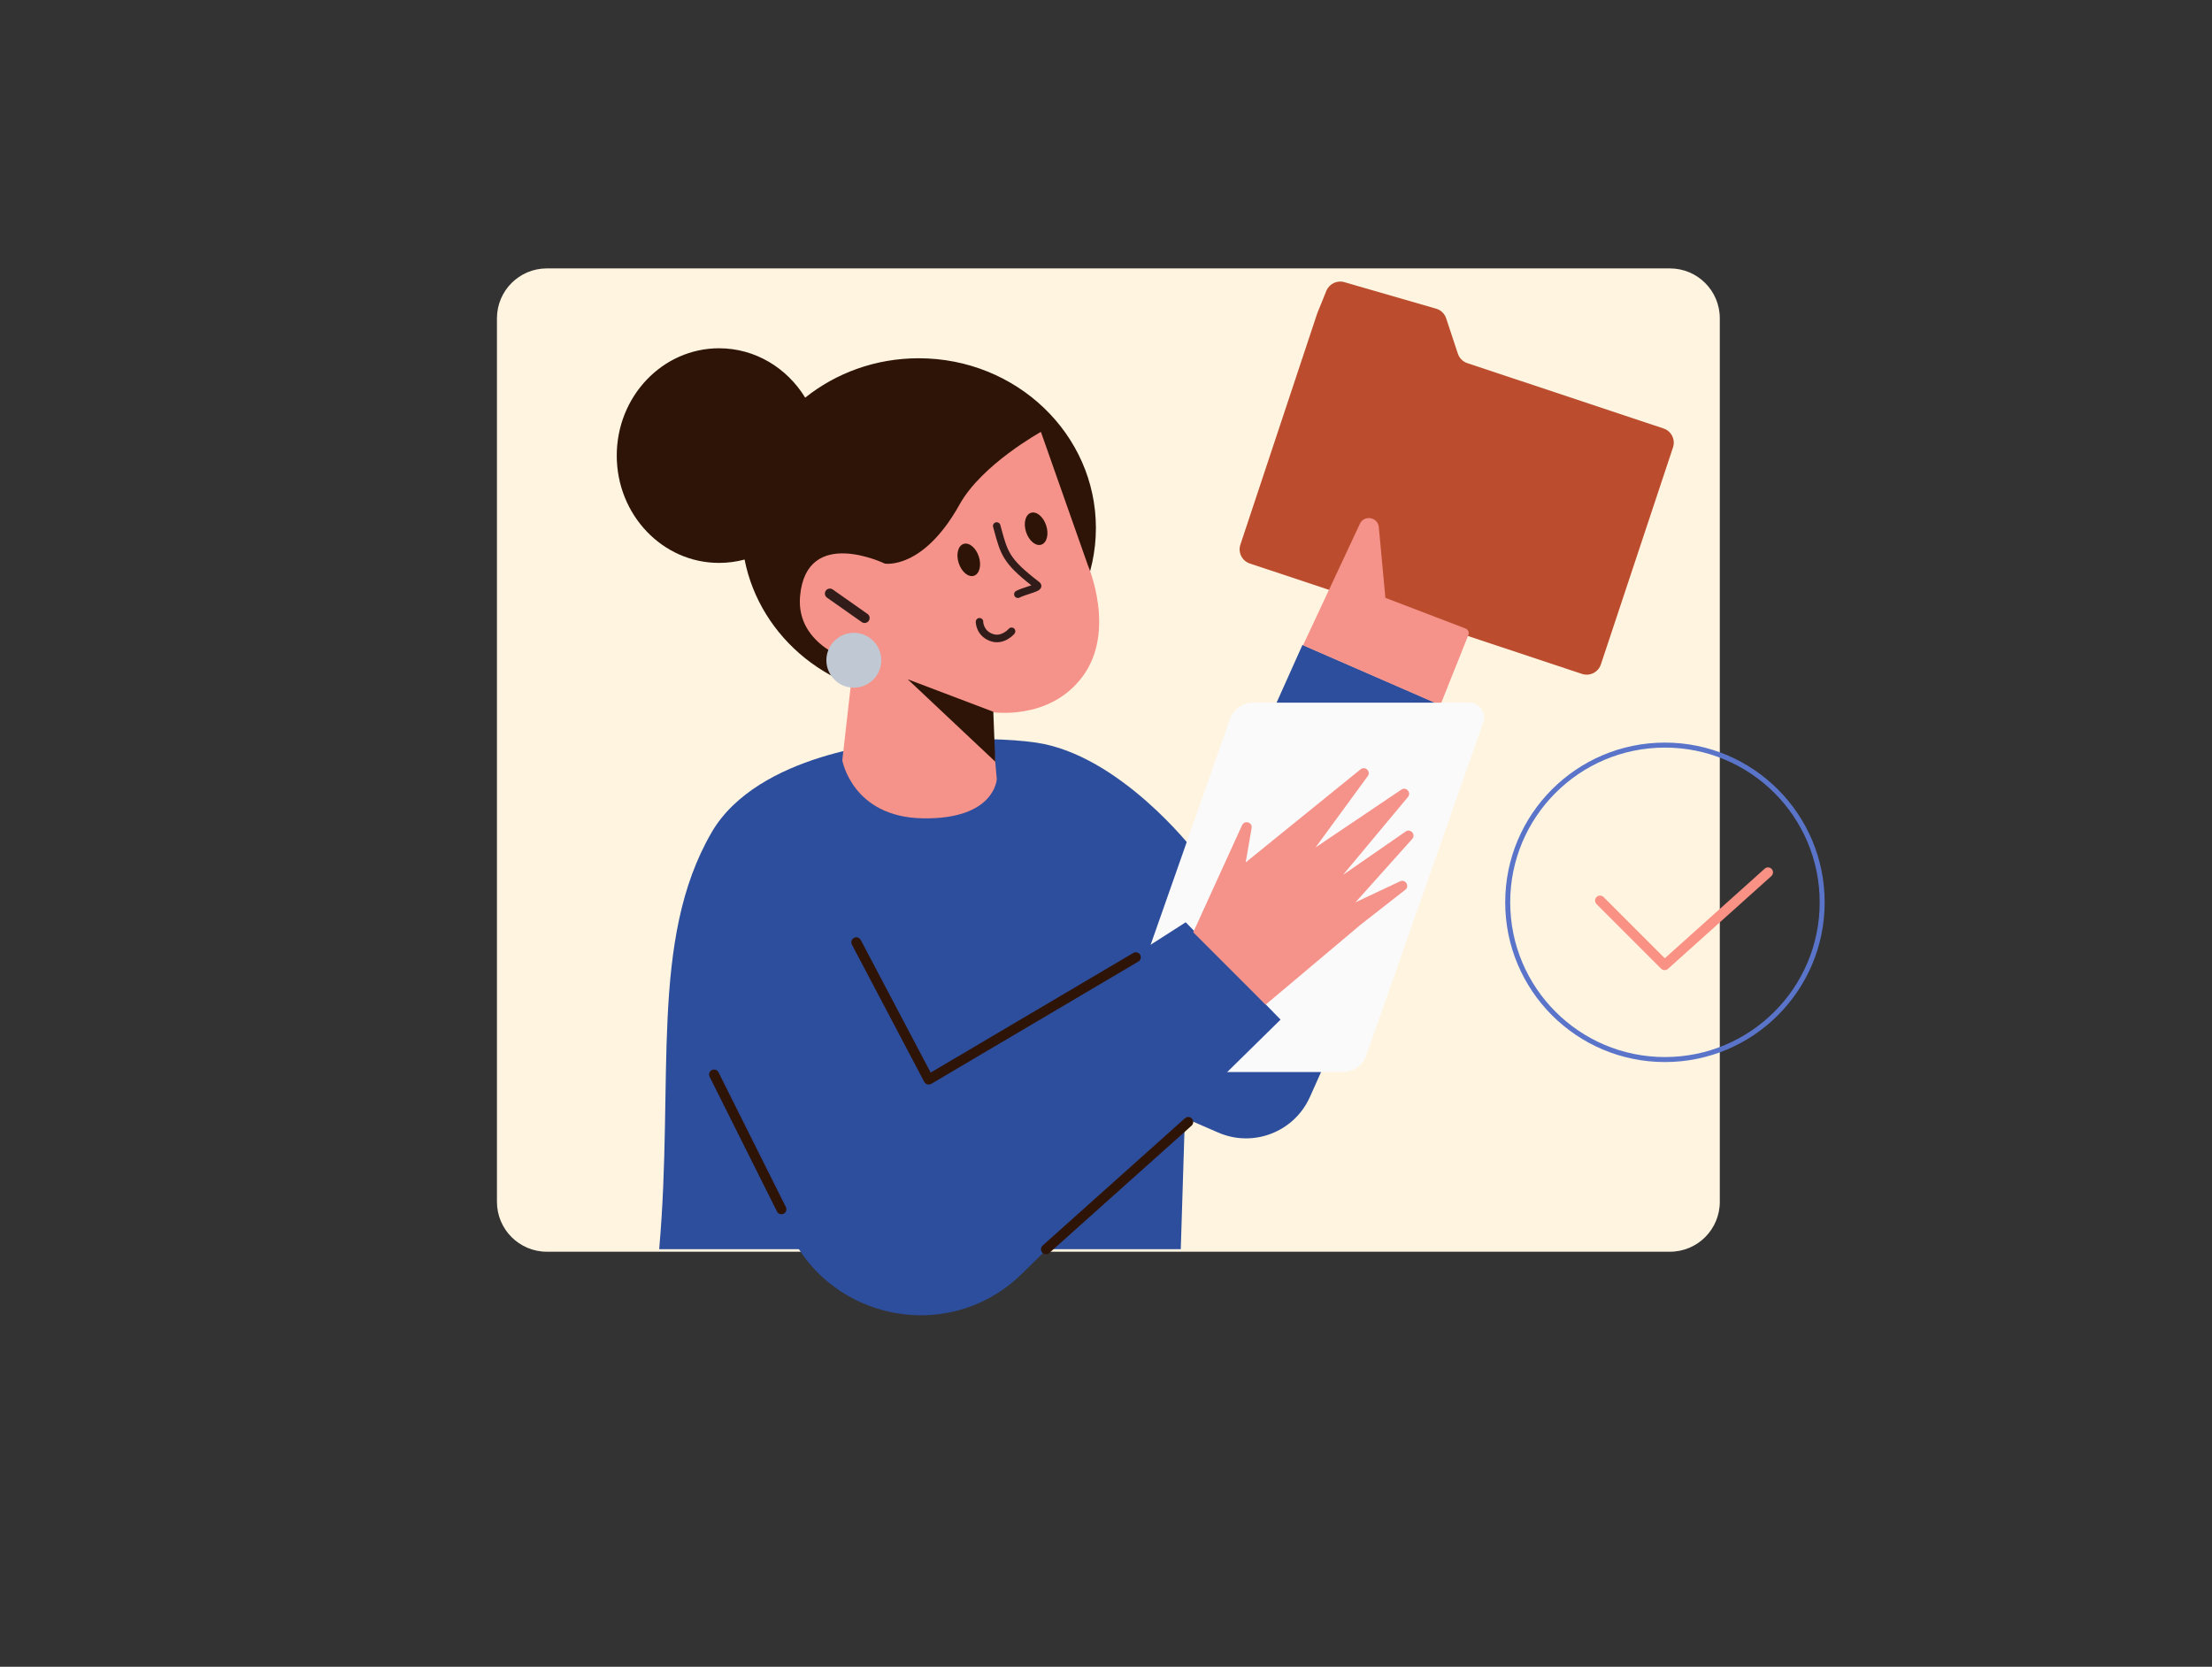 <?xml version="1.0" encoding="UTF-8"?> <svg xmlns="http://www.w3.org/2000/svg" id="Layer_1" viewBox="0 0 684.95 516.11"><rect x="0" y="0" width="684.95" height="516.11" fill="#333333" stroke="none"/><defs><style> .cls-1 { fill: #f59289; } .cls-2, .cls-3 { fill: #2e1407; } .cls-4 { fill: #f99184; } .cls-4, .cls-5, .cls-6, .cls-3 { fill-rule: evenodd; } .cls-7 { fill: #c0c8d3; } .cls-8 { fill: #2d4e9c; } .cls-5 { fill: #311c19; } .cls-6 { fill: #5a74ca; } .cls-9 { fill: #bb4d2e; } .cls-10 { fill: #fff4e0; } .cls-11 { fill: #fafafa; } </style></defs><path class="cls-10" d="M153.88,98.57c0-8.54,6.92-15.46,15.46-15.46h347.75c8.54,0,15.45,6.92,15.45,15.46v273.56c0,8.54-6.91,15.46-15.45,15.46H169.34c-8.54,0-15.46-6.92-15.46-15.46V98.57Z"></path><path class="cls-8" d="M403.32,199.69l54.41,23.67-52.13,116.34c-4.85,10.82-17.5,15.72-28.38,10.99l-14.73-6.4c-11.04-4.8-16.04-17.7-11.12-28.69l51.94-115.91Z"></path><path class="cls-9" d="M407.88,97.03l2.82-6.95c.89-2.2,3.3-3.37,5.58-2.71l28.42,8.21c1.47.42,2.63,1.54,3.11,3l3.62,10.93c.46,1.39,1.55,2.48,2.94,2.94l60.74,20.22c2.43.81,3.74,3.43,2.94,5.86l-22.33,67.2c-.81,2.43-3.43,3.75-5.86,2.94l-102.83-34.17c-2.43-.81-3.75-3.43-2.94-5.86l23.79-71.6Z"></path><path class="cls-1" d="M421.08,162.21l-17.59,37.6,42.5,18.55,8.69-21.73c.32-.8-.08-1.71-.88-2.02l-24.81-9.49-2.04-21.89c-.29-3.14-4.54-3.88-5.88-1.02"></path><path class="cls-8" d="M220.34,257.76c14.38-24.73,56.41-27.82,56.41-27.82,0,0,27.03-2.48,44.05,0,25.9,3.77,48.69,33.23,48.69,33.23l-3.86,123.64h-161.51c4.64-52.55-3.09-95.82,16.23-129.05"></path><path class="cls-11" d="M380.81,222.75c1.09-3.1,4.01-5.17,7.29-5.17h66.8c3.2,0,5.43,3.16,4.38,6.17l-36.2,103.03c-1.09,3.1-4.01,5.17-7.29,5.17h-66.8c-3.2,0-5.43-3.16-4.37-6.17l36.2-103.03Z"></path><path class="cls-3" d="M230.56,173.26c-2.53.68-5.17,1.04-7.9,1.04-17.5,0-31.68-14.88-31.68-33.23s14.19-33.23,31.68-33.23c11.2,0,21.04,6.09,26.67,15.29,9.52-7.61,21.78-12.2,35.15-12.2,30.3,0,54.87,23.53,54.87,52.55s-24.57,52.55-54.87,52.55c-26.81,0-49.13-18.42-53.92-42.77"></path><path class="cls-1" d="M306.81,220.46s18.12,3.03,28.49-11.08c10.37-14.12,1.59-34.28,1.59-34.28l-14.57-41.37s-18.27,10.07-25.15,22.42c-11.36,20.41-23.18,18.37-23.18,18.37,0,0-24.33-11.79-26.25,10.11-1.36,15.47,16.55,20.24,16.55,20.24l-3.47,30.57s3.12,17.57,24.88,17.95c22.41.39,22.96-12.14,22.96-12.14l-1.86-20.78Z"></path><polygon class="cls-2" points="308.19 235.85 307.58 220.39 281.08 210.34 308.19 235.85"></polygon><path class="cls-5" d="M255.71,182.91c.49-.7,1.46-.87,2.15-.38l10.76,7.57c.7.49.87,1.46.38,2.15-.49.7-1.46.87-2.15.38l-10.76-7.57c-.7-.49-.87-1.45-.38-2.15"></path><path class="cls-5" d="M304.47,192.52c0-.64-.52-1.15-1.15-1.16-.64,0-1.16.51-1.17,1.15h1.15q-1.15,0-1.15,0h0v.08s0,.09,0,.16c0,.13.03.3.06.51.07.42.2.99.47,1.62.55,1.27,1.65,2.74,3.8,3.57,2.23.86,4.19.26,5.52-.5.66-.38,1.19-.8,1.54-1.13.18-.16.32-.31.42-.41.05-.05.09-.1.12-.13l.04-.04h.01s0-.02,0-.02h0s0,0-.89-.75l.89.74c.41-.49.34-1.22-.15-1.63-.49-.41-1.22-.34-1.63.14h0s0,0,0,0c0,0,0,0,0,0h0s-.01.01-.01.01c-.01.02-.04.04-.07.07-.06.07-.16.17-.3.29-.27.24-.65.55-1.13.82-.95.54-2.16.88-3.54.35-1.47-.56-2.16-1.52-2.5-2.32-.18-.41-.27-.79-.31-1.06-.02-.13-.03-.24-.04-.31,0-.03,0-.06,0-.07"></path><path class="cls-5" d="M308.33,161.76c.62-.17,1.25.19,1.42.81.12.42.23.82.33,1.2.96,3.52,1.57,5.73,2.9,7.9,1.47,2.38,3.88,4.76,8.85,8.57.3.23.77.75.59,1.5-.14.56-.57.88-.76,1-.46.31-1.15.56-1.78.78-.36.13-.74.25-1.11.37-1.1.36-2.21.72-3.06,1.15-.57.29-1.27.06-1.56-.51-.29-.57-.06-1.27.51-1.56,1.03-.52,2.4-.97,3.53-1.34.34-.11.65-.21.93-.31.09-.03.16-.06.24-.08-4.34-3.39-6.77-5.81-8.35-8.37-1.52-2.46-2.21-5.01-3.15-8.46-.11-.4-.22-.82-.34-1.24-.17-.62.19-1.25.81-1.42M320.41,180.79s0,0-.02.02c.02-.01.02-.02.02-.02"></path><path class="cls-2" d="M319.23,158.79c1.72-.56,3.83,1.19,4.72,3.91.89,2.72.22,5.38-1.5,5.95-1.72.56-3.83-1.19-4.72-3.91-.89-2.72-.22-5.38,1.5-5.95"></path><path class="cls-2" d="M298.37,168.42c1.72-.56,3.83,1.19,4.72,3.91.89,2.72.22,5.38-1.5,5.95-1.72.56-3.83-1.19-4.72-3.91-.89-2.72-.22-5.38,1.5-5.95"></path><path class="cls-7" d="M272.89,204.44c0,4.7-3.81,8.5-8.5,8.5s-8.5-3.81-8.5-8.5,3.81-8.5,8.5-8.5,8.5,3.81,8.5,8.5"></path><path class="cls-8" d="M289.89,335.04l-25.5-50.23s-14.22-37.61-37.87-27.82c-22.41,9.27-2.32,61.82-2.32,61.82l18.12,57.15c10.1,31.87,50.29,41.86,74.14,18.43l80.07-78.67-29.37-30.14-77.28,49.46Z"></path><path class="cls-3" d="M264.44,290.4c.75-.4,1.69-.11,2.09.65l21.65,41.07,62.74-37.04c.73-.43,1.68-.19,2.12.54.43.74.19,1.68-.54,2.12l-64.14,37.87c-.36.21-.8.27-1.21.16-.41-.12-.75-.39-.95-.77l-22.41-42.5c-.4-.75-.11-1.69.65-2.09"></path><path class="cls-3" d="M369.09,346.38c.57.64.51,1.61-.12,2.18l-44.05,39.41c-.64.57-1.61.51-2.18-.12-.57-.64-.51-1.61.12-2.18l44.05-39.41c.64-.57,1.61-.51,2.18.12"></path><path class="cls-1" d="M384.62,255.5l-15.13,33.18,22.41,22.41,29.37-24.73,13.87-10.84c1.45-1.13.06-3.4-1.61-2.62l-13.8,6.5,17.56-19.62c1.22-1.37-.53-3.34-2.03-2.3l-19.39,13.42,20.1-24.12c1.15-1.37-.57-3.27-2.05-2.27l-26.55,17.89,16.15-22.07c1.07-1.46-.81-3.25-2.22-2.11l-35.57,28.82,1.83-10.63c.31-1.79-2.18-2.55-2.93-.9"></path><path class="cls-3" d="M220.42,331.34c.76-.38,1.69-.07,2.07.69l20.86,41.73c.38.76.07,1.69-.69,2.07-.76.38-1.69.07-2.07-.69l-20.86-41.73c-.38-.76-.07-1.69.69-2.07"></path><path class="cls-6" d="M515.55,327.31c26.47,0,47.92-21.45,47.92-47.91s-21.45-47.91-47.92-47.91-47.91,21.45-47.91,47.91,21.45,47.91,47.91,47.91M515.55,328.86c27.32,0,49.46-22.14,49.46-49.46s-22.15-49.46-49.46-49.46-49.46,22.14-49.46,49.46,22.14,49.46,49.46,49.46"></path><path class="cls-4" d="M494.36,277.77c.6-.6,1.58-.6,2.19,0l18.96,18.96,30.93-27.75c.63-.57,1.61-.52,2.18.12.57.64.51,1.61-.12,2.18l-32.01,28.72c-.61.55-1.54.52-2.13-.06l-19.99-19.99c-.6-.6-.6-1.58,0-2.19"></path></svg> 